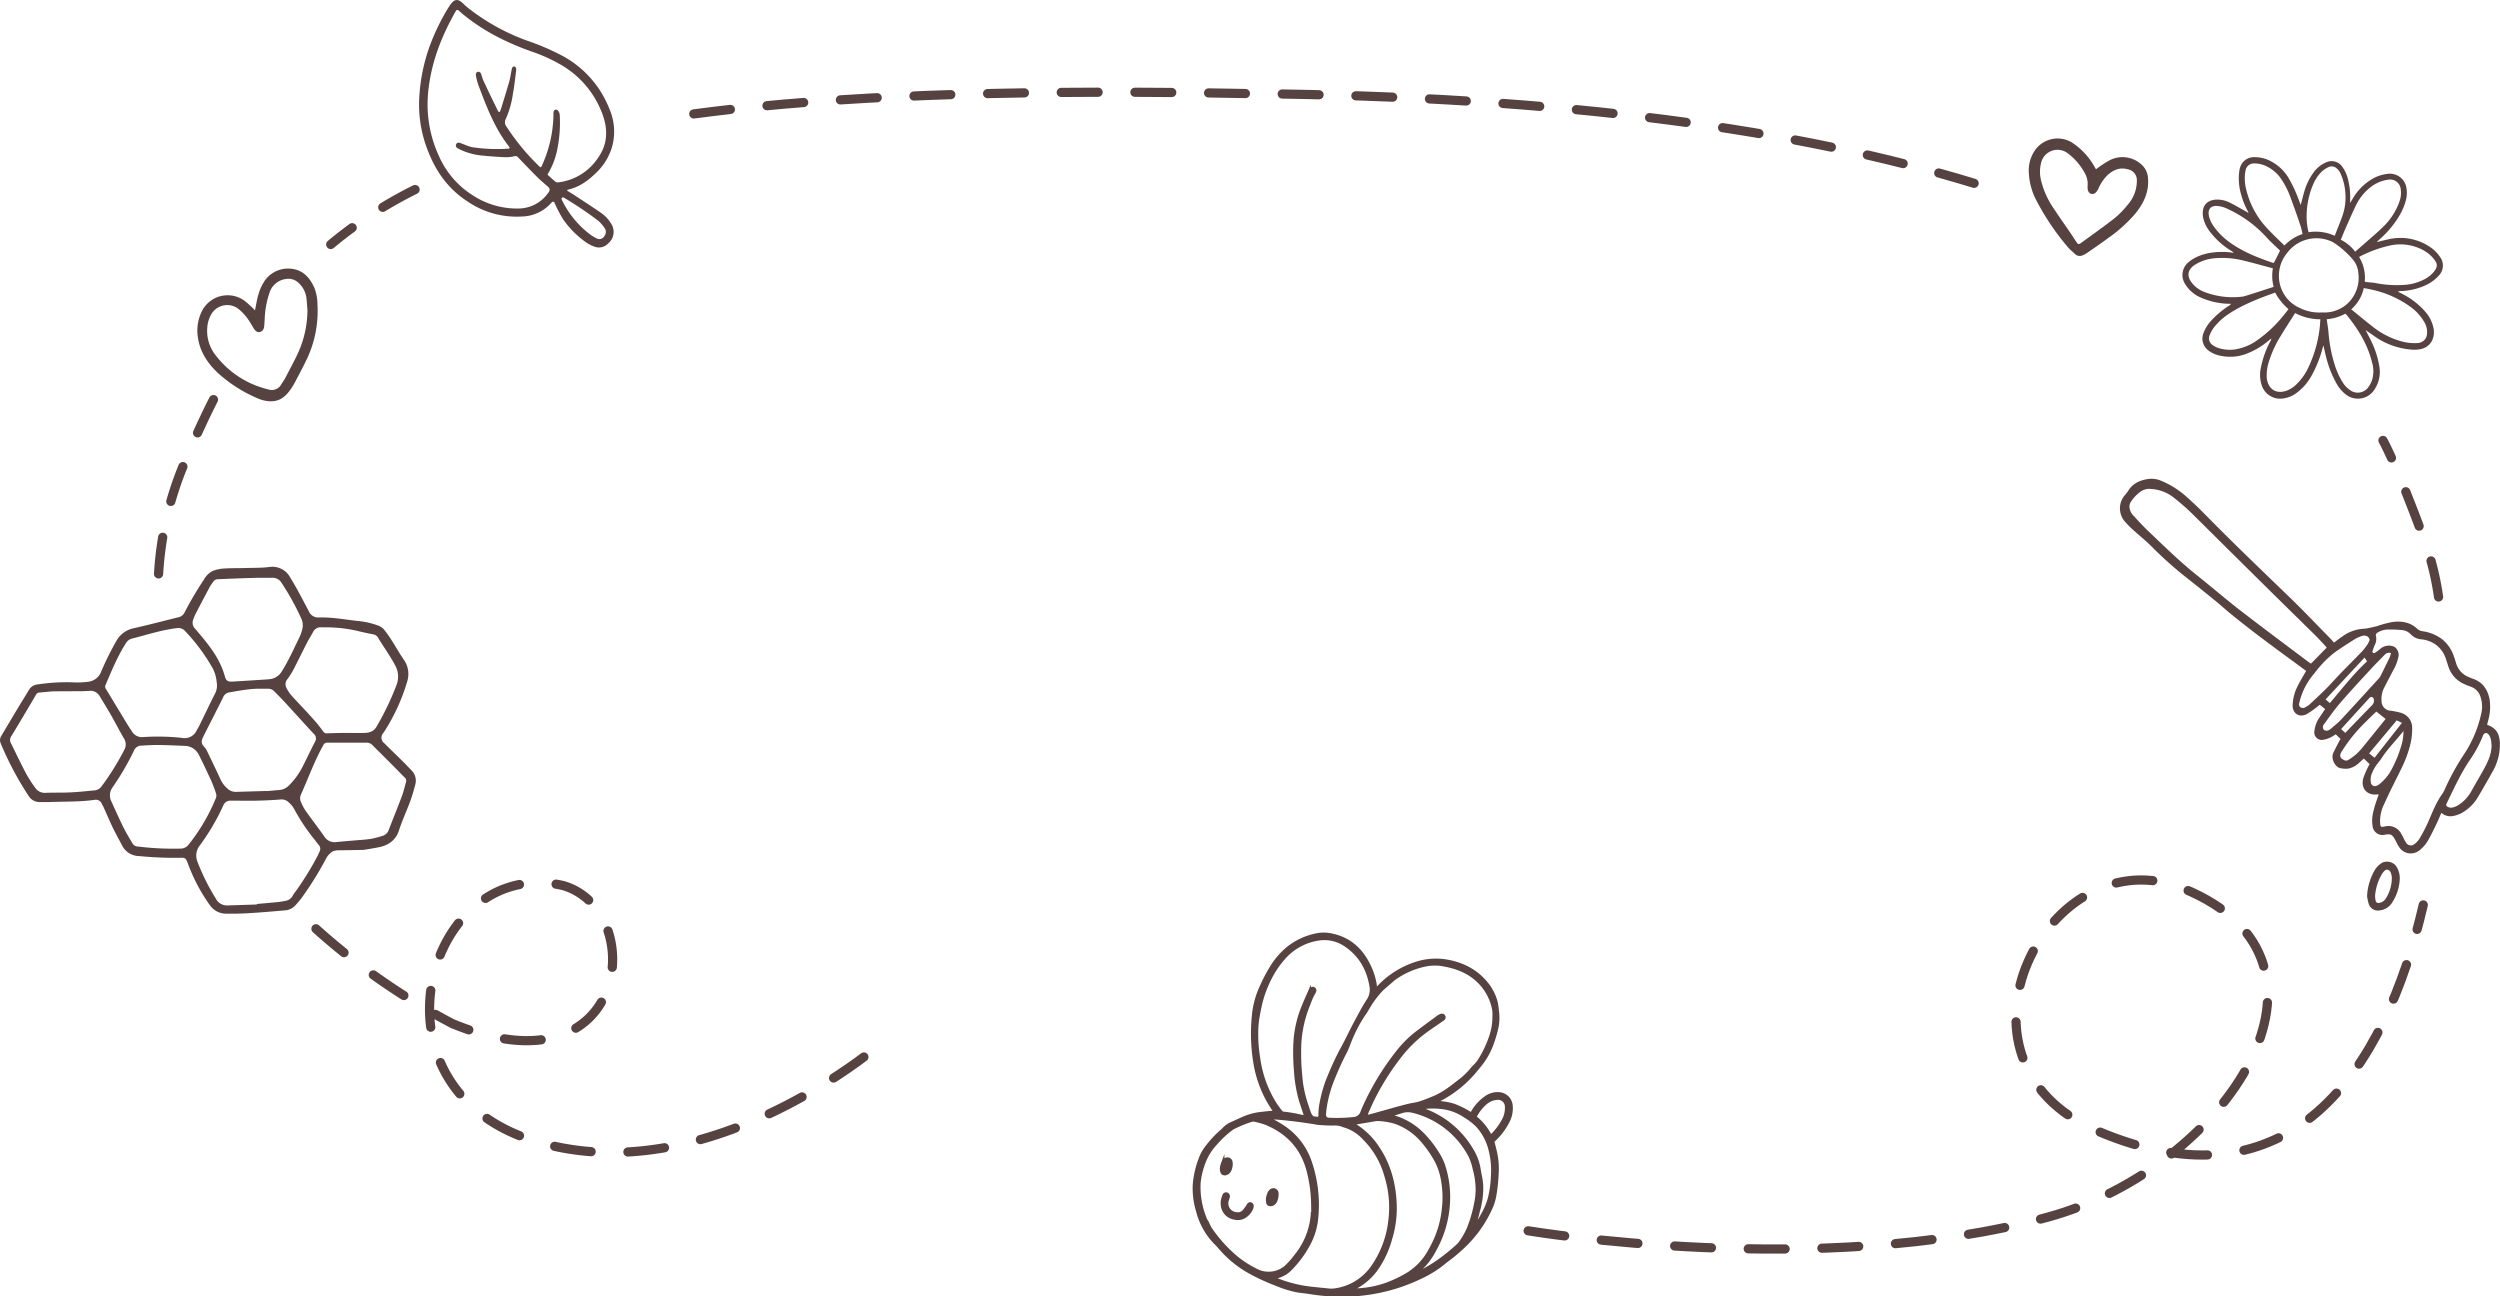 <?xml version="1.0" encoding="UTF-8"?> <svg xmlns="http://www.w3.org/2000/svg" viewBox="0 0 814.52 422.38"> <defs> <style>.cls-1,.cls-2{fill:#574242;}.cls-2,.cls-3{stroke:#574242;stroke-miterlimit:10;}.cls-3{fill:none;stroke-linecap:round;stroke-width:3px;stroke-dasharray:12;}</style> </defs> <title>круг</title> <g id="Слой_2" data-name="Слой 2"> <g id="Слой_1-2" data-name="Слой 1"> <path class="cls-1" d="M732.57,69.21a25.58,25.58,0,0,1-2.39-5.81,18.55,18.55,0,0,1-.59-7.77,5.75,5.75,0,0,1,.18-.8,4.7,4.7,0,0,1,4.58-3.63,11.52,11.52,0,0,1,6.43,1.86,14.48,14.48,0,0,1,4.9,5A45.49,45.49,0,0,1,749,65.22c.18.47.37,1,.61,1.54.38-1.48.71-2.81,1.09-4.13A19.59,19.59,0,0,1,754,55.9,9.74,9.74,0,0,1,757.65,53a4.26,4.26,0,0,1,5.53,1.38,12.33,12.33,0,0,1,2,4.87,22.1,22.1,0,0,1,.51,5.85c0,.29,0,.58,0,1.06.33-.56.56-1,.8-1.34A17.49,17.49,0,0,1,773.45,58a12.42,12.42,0,0,1,4.19-1.32,5.47,5.47,0,0,1,6.44,4.91,9.14,9.14,0,0,1-.24,3.72,19,19,0,0,1-2.07,4.89,31.5,31.5,0,0,1-6.34,7.65c-.31.27-.6.56-.9.84,0,0,0,.09,0,.16,1.19-.29,2.37-.62,3.56-.87a17.23,17.23,0,0,1,13.82,2.62A11.51,11.51,0,0,1,795,83.74a4.67,4.67,0,0,1-.37,6A13.06,13.06,0,0,1,790.14,93a21.25,21.25,0,0,1-8,1.84,2.11,2.11,0,0,0-.88.2c.36.18.72.35,1.07.54a24.77,24.77,0,0,1,8,6.16,11.56,11.56,0,0,1,2.53,5.17c.61,3.29-1,6.12-4.09,6.82a10.52,10.52,0,0,1-3.17.17,24.18,24.18,0,0,1-11.73-4.17c-1-.7-2.06-1.43-3.14-2.18.67,1.31,1.34,2.54,1.94,3.81a29.55,29.55,0,0,1,2.49,7.76,10.32,10.32,0,0,1-1.56,7.82,6.36,6.36,0,0,1-9.39,1.52,11.45,11.45,0,0,1-2.9-3.41,35,35,0,0,1-3.51-9c-.28-1.1-.51-2.22-.81-3.5-.11.34-.19.52-.23.71a38.73,38.73,0,0,1-3.34,8.6,17.72,17.72,0,0,1-5.36,6.3,9.14,9.14,0,0,1-4.06,1.64,6.3,6.3,0,0,1-7.15-4.39,10.76,10.76,0,0,1-.26-5.49,31.15,31.15,0,0,1,3.15-8.83,2,2,0,0,0,.26-.79l-.55.41a25.08,25.08,0,0,1-8,4.72,15,15,0,0,1-9,.23,8.4,8.4,0,0,1-2.84-1.41,4.83,4.83,0,0,1-1.69-5.76,12.75,12.75,0,0,1,2.61-4.13,28.67,28.67,0,0,1,5.71-4.76,1.91,1.91,0,0,0,.65-.63c-.31,0-.61,0-.92,0a24.07,24.07,0,0,1-9.18-2.13,11,11,0,0,1-4.93-4.42,5.37,5.37,0,0,1,1.19-7,10.7,10.7,0,0,1,1.45-1.05,15.63,15.63,0,0,1,4.8-1.83,23.55,23.55,0,0,1,7.9-.24.9.9,0,0,0,.54-.07l-.72-.46a25.22,25.22,0,0,1-6.92-6.18,11.1,11.1,0,0,1-2.32-4.91,7.08,7.08,0,0,1,0-2.43c.41-2,2.11-3.17,4.38-3.22A9.22,9.22,0,0,1,726.47,66c1.77.9,3.49,1.9,5.23,2.87.26.14.5.29.75.44Zm23.62,32.6c.55,0,1.09,0,1.64,0a11.25,11.25,0,0,0,6.79-2.71A11.45,11.45,0,0,0,768.37,89a7.52,7.52,0,0,0-1.57-4.17,29.07,29.07,0,0,0-6.3-5.67,8.21,8.21,0,0,0-1.77-.84,11.93,11.93,0,0,0-13.59,4.13,11.71,11.71,0,0,0-2.42,9.76,11.41,11.41,0,0,0,6.51,8.11A14.34,14.34,0,0,0,756.19,101.81Zm-6-25.57c-.22-.9-.35-1.74-.62-2.53-1-3-2.05-6-3.14-8.94a27.53,27.53,0,0,0-3.37-6.7,11.89,11.89,0,0,0-4.36-3.76,8.9,8.9,0,0,0-4.16-1.06,2.77,2.77,0,0,0-2.94,2.41,5.72,5.72,0,0,0-.14.81,14,14,0,0,0,.28,4.87A28,28,0,0,0,739,74.75c1.55,1.65,3.21,3.2,4.82,4.79.14.15.3.28.48.44A14.77,14.77,0,0,1,750.2,76.24ZM747.76,102c-1.61,2.55-3.2,5-4.7,7.48a35.89,35.89,0,0,0-3.75,8.07,14.59,14.59,0,0,0-.78,5.56c.26,2.92,2.35,5.47,6.26,4.25a8.75,8.75,0,0,0,3.37-2.11,18.14,18.14,0,0,0,3.91-5.5,41,41,0,0,0,3.7-12.91c.11-.91.15-1.83.22-2.81A17.76,17.76,0,0,1,747.76,102Zm-7.25-14.58c-3.12-.83-6.1-1.69-9.12-2.41a28.38,28.38,0,0,0-10-.85,14.08,14.08,0,0,0-6.49,2.26c-2.13,1.48-2.45,3.49-.9,5.56a9.31,9.31,0,0,0,4,3.06,25.66,25.66,0,0,0,12.77,1.58c.69-.07,9.15-2.92,10-3.14A14.34,14.34,0,0,1,740.51,87.45Zm.76,7.9c-1.57.65-14.08,4.59-18.86,10.13a10.46,10.46,0,0,0-2.44,3.65,2.62,2.62,0,0,0,1,3.37,6.22,6.22,0,0,0,1.43.78,11.89,11.89,0,0,0,5.88.57,16.71,16.71,0,0,0,7.18-3,41.85,41.85,0,0,0,8-7.39c.74-.87,1.42-1.78,2.15-2.71A19.31,19.31,0,0,1,741.27,95.35Zm29.18-3.55c.29.06.47.12.66.14,1,.11,2,.16,2.92.32a35.09,35.09,0,0,0,10,.53,16,16,0,0,0,5.62-1.64,9.68,9.68,0,0,0,3.49-2.78c1.18-1.63.91-2.48.05-3.65a10.77,10.77,0,0,0-3.35-3A15.64,15.64,0,0,0,778.64,80a40.5,40.5,0,0,0-9.73,3.54c-.09,0-.15.13-.27.24A12.87,12.87,0,0,1,770.45,91.8Zm-4.45,9,.43.31c2.16,1.76,4.29,3.55,6.49,5.25a25.92,25.92,0,0,0,9.3,4.83,15.71,15.71,0,0,0,5.58.6,3.18,3.18,0,0,0,2.92-2.75,6.28,6.28,0,0,0-1-4.29,15.44,15.44,0,0,0-4.28-4.68,33.29,33.29,0,0,0-13.07-5.74c-.71-.17-1.43-.29-2.23-.44A12.87,12.87,0,0,1,766,100.83ZM758.07,104c.21,1.57.46,3,.58,4.37a46.72,46.72,0,0,0,1.87,10,24.5,24.5,0,0,0,2.87,6.39,8.13,8.13,0,0,0,2.27,2.33,4.21,4.21,0,0,0,6-1,8.85,8.85,0,0,0,1.22-2.39,10,10,0,0,0-.08-5.72c-1.44-5.89-4.57-10.87-8.35-15.5a2.12,2.12,0,0,0-.34-.27A15,15,0,0,1,758.07,104Zm9.26-22,2.31-2c2.36-2.1,4.82-4.11,7.05-6.34a21,21,0,0,0,5.1-8.1,8.13,8.13,0,0,0,.4-3.79A3.48,3.48,0,0,0,778,58.56a11.87,11.87,0,0,0-5.77,2.52,16.7,16.7,0,0,0-4.72,6c-1.15,2.37-2.2,4.8-3.27,7.22-.55,1.24-1.05,2.5-1.59,3.81A13,13,0,0,1,767.33,82Zm-6.66-5.18c.87-2.22,1.73-4.3,2.49-6.43a17.9,17.9,0,0,0,1-7.08,18.22,18.22,0,0,0-1.48-6.5,4.86,4.86,0,0,0-1.42-2,2.38,2.38,0,0,0-2.6-.37,8.19,8.19,0,0,0-3,2.32,13.17,13.17,0,0,0-2.12,3.57,26.52,26.52,0,0,0-2,11.26,18.67,18.67,0,0,0,.62,4.07A14.82,14.82,0,0,1,760.67,76.83Zm-17.82,4.85c-.05-.05-.11-.13-.19-.2-1.38-1.36-2.85-2.63-4.13-4.07a39.54,39.54,0,0,0-13-9.45,9.24,9.24,0,0,0-2.81-.81c-2.43-.31-3.53,1-3,3.4a10.19,10.19,0,0,0,1.78,3.56,22.14,22.14,0,0,0,5.16,5c4.22,3,9,4.88,13.85,6.53a1,1,0,0,0,.35,0C741.56,84.29,742.2,83,742.85,81.68Z"></path> <path class="cls-1" d="M118.47,276.9c-2.56.05-5,.1-7.52.13-1.17,0-2.36,0-3.27.89a6.38,6.38,0,0,0-1.32,1.58,105.81,105.81,0,0,1-8.16,13.14,29.1,29.1,0,0,1-2.11,2.48,5.05,5.05,0,0,1-3.44,1.5c-4,.35-8,.69-12,.93-2.32.14-4.65.14-7,.13a6.39,6.39,0,0,1-5.25-2.74,56.16,56.16,0,0,1-7.19-13.64c-.69-1.74-.8-1.9-2.71-1.82a121.65,121.65,0,0,1-13.23-.57,6.22,6.22,0,0,1-5.35-3.2c-1-1.86-2-3.75-3-5.67-1.13-2.38-2.16-4.8-3.25-7.21-.14-.31-.33-.61-.49-.92a2.1,2.1,0,0,0-2.42-1.3c-5,.69-10.07.51-15.1.72-.89,0-1.78,0-2.67,0a4.23,4.23,0,0,1-3.69-2.05A103,103,0,0,1,.19,242.09a2.57,2.57,0,0,1,.29-2.43c1.91-3.19,3.8-6.4,5.72-9.59,1.08-1.79,2.21-3.56,3.27-5.36A3.63,3.63,0,0,1,12.19,223a63.52,63.52,0,0,1,11.36-.7,27.36,27.36,0,0,0,5.21-.18,5.14,5.14,0,0,0,4-2.83,94.27,94.27,0,0,1,5.14-10.43,8.31,8.31,0,0,1,5.79-4.2c4.84-1.09,9.63-2.37,14.45-3.55a2.84,2.84,0,0,0,2-1.58,109.56,109.56,0,0,1,6.32-10.72A6.52,6.52,0,0,1,69.37,186a12.11,12.11,0,0,1,3.73-.78c2.32-.15,4.65-.09,7-.16,2.55-.08,5.13,0,7.66-.33a6.58,6.58,0,0,1,6.81,3.45c.82,1.32,1.59,2.67,2.34,4,1.26,2.31,2.48,4.65,3.72,7a3.28,3.28,0,0,0,3.21,2c4.28-.14,8.49.67,12.73,1.14a25.33,25.33,0,0,1,6.77,1.55,4.49,4.49,0,0,1,1.77,1.23,43.75,43.75,0,0,1,2.67,3.79c1.26,2,2.38,4,3.7,5.92a8.07,8.07,0,0,1,1.2,7.19,62.83,62.83,0,0,1-7.47,16.35c-.1.16-.22.31-.33.47a2.24,2.24,0,0,0,.3,3.31c2.08,2.08,4.21,4.12,6.31,6.19.85.85,1.67,1.73,2.51,2.59a4.75,4.75,0,0,1,1.31,4.71c-.51,1.94-1.08,3.88-1.78,5.77-1.12,3-2.52,6-3.52,9.11s-3.29,4.85-6.43,5.5C121.85,276.37,120.12,276.62,118.47,276.9ZM83.68,294.69v-.16c2.36-.21,4.72-.42,7.07-.65.65-.07,1.3-.21,2-.33a3.39,3.39,0,0,0,2.73-1.91,6.6,6.6,0,0,1,.73-1.05,99.58,99.58,0,0,0,7-11.25c.35-.65.65-1.32.95-2a1.79,1.79,0,0,0-.27-2q-.73-.9-1.44-1.83A64.42,64.42,0,0,1,96,263.87a8.34,8.34,0,0,0-2.18-2.67,3.15,3.15,0,0,0-2.37-.72c-2.47.19-5,.33-7.43.38-2.94.07-5.89,0-8.83,0a2.49,2.49,0,0,0-2.46,1.61,72.68,72.68,0,0,1-7.79,13.2,5.26,5.26,0,0,0-.64,5,70.14,70.14,0,0,0,6,12.07A4.08,4.08,0,0,0,74.15,295ZM70.59,222.24a11.48,11.48,0,0,0-1.35-4.59,60.17,60.17,0,0,0-8.9-12,2.89,2.89,0,0,0-2.7-1c-5,.58-9.74,2.18-14.59,3.39a3.19,3.19,0,0,0-2,1.49c-2.78,4.29-4.67,9-6.68,13.68a1.27,1.27,0,0,0,.16,1.29c1.55,2.51,3,5,4.58,7.55,1.29,2.12,2.52,4.27,3.92,6.31a3.73,3.73,0,0,0,3.31,1.8,74,74,0,0,1,12.89.24A4.33,4.33,0,0,0,64.07,238c.28-.55.63-1.07.9-1.62,1.67-3.41,3.29-6.85,5-10.24A5.74,5.74,0,0,0,70.59,222.24Zm-53.35,3-4.33.39a1.28,1.28,0,0,0-1.13.65c-2.68,4.54-5.36,9.08-8.1,13.59a2.11,2.11,0,0,0-.12,2.26c1.64,3.29,3.21,6.62,4.92,9.87a43.08,43.08,0,0,0,2.94,4.59,3.76,3.76,0,0,0,3.46,1.72c2.79-.12,5.59,0,8.37-.16,2.48-.12,4.95-.4,7.42-.63A3.15,3.15,0,0,0,33,256.32a85.37,85.37,0,0,0,7.49-12,3.57,3.57,0,0,0-.12-3.75c-1.56-2.72-3-5.5-4.57-8.23-1.08-1.88-2.24-3.71-3.36-5.58a3.45,3.45,0,0,0-3.46-1.66c-.89.05-1.78.09-2.67.1C23.09,225.21,19.91,225.22,17.24,225.25Zm88.25-20.85h-.78a2.68,2.68,0,0,0-2.68,1.46c-.61,1.17-1.34,2.27-1.94,3.44-1.51,2.93-2.94,5.9-4.45,8.82a23.8,23.8,0,0,1-2,3.16,2.55,2.55,0,0,0-.28,2.93,11.64,11.64,0,0,0,1.68,2.48c2.32,2.56,4.72,5,7,7.59,1.15,1.25,2.2,2.59,3.23,4a1.39,1.39,0,0,0,1.33.66c2.13-.09,4.26-.13,6.39-.14,1.86,0,3.72.08,5.58,0,1.66,0,3.17-.4,4.13-2.07a90.62,90.62,0,0,0,6.48-13.51,7.58,7.58,0,0,0-.52-6.59c-.76-1.44-1.64-2.81-2.51-4.19s-2-3-2.87-4.5a2.24,2.24,0,0,0-1.67-1.25c-1.36-.26-2.73-.56-4.08-.86A45.11,45.11,0,0,0,105.49,204.4ZM86.94,257.7v.06c1.32-.12,2.62-.27,3.94-.35a5,5,0,0,0,3.29-1.53,24.05,24.05,0,0,0,4.48-6.2c1.32-2.63,2.58-5.29,3.93-7.91a2,2,0,0,0-.35-2.68c-3.12-3.34-6.17-6.76-9.26-10.12-1.18-1.28-2.42-2.52-3.64-3.76a2.69,2.69,0,0,0-2.1-.81c-1.82,0-3.66-.06-5.46.12-2.39.24-4.75.67-7.12,1.07a2.68,2.68,0,0,0-2,1.69c-2.1,4.28-4.31,8.5-6.44,12.76-.54,1.06-.82,2.14.24,3.17a6.56,6.56,0,0,1,1.18,1.85c1.44,3,2.87,5.93,4.24,8.92a8.75,8.75,0,0,0,2.23,2.93A3.88,3.88,0,0,0,76.83,258ZM71,188.71a1.84,1.84,0,0,0-1.55.86,18,18,0,0,0-1.1,1.64q-2.41,4.51-4.76,9.06a12.69,12.69,0,0,0-.64,1.62,2.73,2.73,0,0,0,.66,3c4,4.67,8,9.38,9.67,15.54.36,1.36,1,1.72,2.4,1.64,3.91-.22,7.82-.49,11.73-.74l.46-.06a5.11,5.11,0,0,0,3.94-2.53c2.29-3.62,4-7.56,5.87-11.36a12.12,12.12,0,0,0,.7-2,5.26,5.26,0,0,0-.22-3.86,84.61,84.61,0,0,0-6.53-11.78,3.39,3.39,0,0,0-3.08-1.49c-1.36,0-2.72,0-4.07,0C81,188.29,72,188.67,71,188.71ZM36.66,256.55a4.39,4.39,0,0,0-.44,4.42c1.3,2.85,2.55,5.63,3.88,8.37.91,1.87,2,3.65,3.08,5.45a2,2,0,0,0,1.62,1,94.08,94.08,0,0,0,14,.69,3.28,3.28,0,0,0,2.69-1.34,61.74,61.74,0,0,0,8.89-15.21,2.26,2.26,0,0,0,0-1.43,41.57,41.57,0,0,0-1.61-4.24c-1.3-2.81-2.61-5.62-4-8.37A5.27,5.27,0,0,0,60,243c-2.87-.1-5.73-.25-8.6-.28-1.81,0-3.64.11-5.45.22a2.56,2.56,0,0,0-2.26,1.54A88.15,88.15,0,0,1,36.66,256.55Zm78.54,17.3v0c1.89-.17,3.8-.26,5.67-.54a30.14,30.14,0,0,0,3.81-1,3,3,0,0,0,2-2c1.41-3.65,2.9-7.28,4.27-10.94.56-1.48.89-3,1.34-4.56a1.44,1.44,0,0,0-.5-1.55c-1.54-1.52-3-3.09-4.57-4.63-1.94-1.95-3.9-3.89-5.85-5.83a2.5,2.5,0,0,0-1.84-.83q-6.45,0-12.9,0a1.35,1.35,0,0,0-1.32.87c-2.78,4.95-4.71,10.28-7,15.44A5.84,5.84,0,0,0,98,259a2.77,2.77,0,0,0,0,2.15A17.09,17.09,0,0,0,99.46,264c2.05,2.91,4.24,5.72,6.28,8.64a3.91,3.91,0,0,0,4,1.69C111.57,274.16,113.38,274,115.2,273.85Z"></path> <path class="cls-1" d="M179.94,65.71h0a13.15,13.15,0,0,1-9.86,4.83,28.41,28.41,0,0,1-17.71-4.87c-6.21-4-10.24-9.6-12.87-16.36a40.56,40.56,0,0,1-2.94-16.65,58.34,58.34,0,0,1,4.78-21,70.07,70.07,0,0,1,4.73-9.15A15.53,15.53,0,0,1,147.15,1c1-1.23,2.06-1.31,3.29-.25.62.53,1.19,1.13,1.83,1.65a69.06,69.06,0,0,0,19.39,10.82,79,79,0,0,1,11.64,5,33.43,33.43,0,0,1,15.38,17.61,18.36,18.36,0,0,1,.55,12.63,19.22,19.22,0,0,1-4.7,7.55c-2.69,2.66-5.63,4.92-9.43,5.77l-.18.06a.21.21,0,0,0,0,.37c.75.46,1.41.85,2.05,1.26,2.87,1.89,5.76,3.76,8.59,5.7a11.53,11.53,0,0,1,3.49,3.6,4.85,4.85,0,0,1-.78,6.43,4.17,4.17,0,0,1-4.72,1.12,11.62,11.62,0,0,1-2.84-1.53,30.2,30.2,0,0,1-7.22-7.31A43.48,43.48,0,0,1,181,66.82a9.32,9.32,0,0,1-.43-1ZM149.38,3.39a.53.53,0,0,0-.81.11h0c-4.5,7.85-7.81,16.1-8.91,25.18a40.11,40.11,0,0,0,3.28,22A28.86,28.86,0,0,0,153.8,63.49a26.31,26.31,0,0,0,15.36,4.44,11.87,11.87,0,0,0,9.69-5.45,1.14,1.14,0,0,0-.17-1.52h0c-1.23-1.09-2.51-2.13-3.67-3.29-2.1-2.08-4.13-4.22-6.17-6.35a1.15,1.15,0,0,0-1.25-.42,11.29,11.29,0,0,1-2.89.32c-2.49-.11-5-.27-7.48-.53a21.17,21.17,0,0,1-7-1.82,11.21,11.21,0,0,1-1.19-.62.94.94,0,0,1,.75-1.72c.5.17,1,.37,1.47.55a15.25,15.25,0,0,0,2.54.87,54,54,0,0,0,11.85.48l.13,0a.33.33,0,0,0,.2-.5l-.06-.09c-4.73-6-7.37-13-10-20a19.15,19.15,0,0,1-.84-3.14c-.15-.77.17-1.25.72-1.32s.88.44,1.05.94.36,1.31.64,1.91Q159.7,31,162,35.65a5,5,0,0,0,.34.63.32.32,0,0,0,.58,0,6.83,6.83,0,0,0,.27-.68c.92-3,1.86-6,2.72-9,.33-1.17.49-2.4.74-3.6a3.39,3.39,0,0,1,.27-1,.8.8,0,0,1,.61-.37.87.87,0,0,1,.54.46,1.32,1.32,0,0,1,.11.76c-.33,2.55-.58,5.12-1.06,7.65a30.48,30.48,0,0,1-2.29,8.17,2.27,2.27,0,0,0,.15,2.53,73.86,73.86,0,0,0,10.92,13.19h0a.33.33,0,0,0,.5-.09v0a41.32,41.32,0,0,0,3.92-17,3.69,3.69,0,0,1,.06-.88.78.78,0,0,1,1.37-.43,2.38,2.38,0,0,1,.61,1.38,43.47,43.47,0,0,1-1,12.25,24.61,24.61,0,0,1-3,7.27c.89.8,1.73,1.6,2.62,2.33a1.33,1.33,0,0,0,.93.19,18,18,0,0,0,12.94-8c3-4.18,3.28-8.83,1.65-13.6a30.71,30.71,0,0,0-13.64-16.64,52.29,52.29,0,0,0-9.89-4.46C164.34,13.61,156.33,9.53,149.38,3.39Zm34.32,61A.48.48,0,0,0,183,65a30.87,30.87,0,0,0,9,11.18,12.16,12.16,0,0,0,2.27,1.42,1.87,1.87,0,0,0,2.7-.78,2.07,2.07,0,0,0,0-2.52,11.5,11.5,0,0,0-2.12-2.43A117.32,117.32,0,0,0,183.7,64.39Z"></path> <path class="cls-1" d="M83.08,101.11c.35-1.68.6-3.42,1.09-5.08a15.39,15.39,0,0,1,1.72-4,9.22,9.22,0,0,1,8.65-4.5c3.93.25,6.29,2.73,7.83,6.12a14.89,14.89,0,0,1,1.06,5.49,36.71,36.71,0,0,1-3.18,17.26c-1.33,2.87-2.84,5.65-4.31,8.45a19.59,19.59,0,0,1-1.63,2.51c-2.29,3.11-5,4-8.76,3a8.69,8.69,0,0,1-1.3-.45,46.05,46.05,0,0,1-13.14-8.28c-3.33-3.11-5.83-6.75-6.58-11.35a14.35,14.35,0,0,1,1.08-8.54,9.37,9.37,0,0,1,14.22-3.63A39.11,39.11,0,0,1,83.08,101.11Zm17.09,0c-.1-1.25-.16-2.5-.3-3.74a8.06,8.06,0,0,0-2.73-5.32,4.72,4.72,0,0,0-4.06-1.14,6.47,6.47,0,0,0-5.23,4.33,29.47,29.47,0,0,0-1.32,5.43c-.27,1.72-.28,3.48-.41,5.23-.1,1.36-.52,2-1.4,2.25s-1.5-.25-2.17-1.33a33,33,0,0,0-1.92-3.07,17.19,17.19,0,0,0-3-3.15,6,6,0,0,0-8.91,2,10.18,10.18,0,0,0-1.21,4.42,12.78,12.78,0,0,0,2.84,8.85,30.38,30.38,0,0,0,17.07,11,3.47,3.47,0,0,0,4.27-1.75c.38-.6.83-1.16,1.15-1.78,1.41-2.7,2.86-5.37,4.16-8.11A34.22,34.22,0,0,0,100.17,101.11Z"></path> <path class="cls-1" d="M682.89,55.16a35,35,0,0,1,4.46-2.95,9.12,9.12,0,0,1,10.09,1.16,6.44,6.44,0,0,1,2.41,4.77c.34,4.29-1.33,7.88-3.9,11.16a46.79,46.79,0,0,1-9.27,8.39c-2.21,1.64-4.49,3.19-6.76,4.76a6.53,6.53,0,0,1-1.33.71,2.2,2.2,0,0,1-2.55-.41c-.75-.74-1.61-1.38-2.28-2.18a81.6,81.6,0,0,1-10.36-15.4,21.29,21.29,0,0,1-2.38-8.7,11.56,11.56,0,0,1,2.19-7.79,9,9,0,0,1,11.84-2.25,22.37,22.37,0,0,1,7.21,7.65Zm-6.15,24a.69.69,0,0,0,1,.2h0c3.74-2.73,7.54-5.4,11.19-8.25a28.28,28.28,0,0,0,4.22-4.32,11.75,11.75,0,0,0,3.05-7.91,3.55,3.55,0,0,0-2.87-3.7c-2.67-.78-4.86.17-6.8,2a13.89,13.89,0,0,0-2.88,4.33c-.65,1.33-1.39,1.85-2.23,1.67s-1.37-1-1.26-2.57a7.22,7.22,0,0,0-.86-4.11A20.07,20.07,0,0,0,673.77,50a5.48,5.48,0,0,0-8.71,2.88,11.71,11.71,0,0,0-.08,5.85A27.63,27.63,0,0,0,669.17,68c1.79,2.73,3.68,5.38,5.52,8.08C675.37,77.07,676,78.09,676.74,79.18Z"></path> <path class="cls-1" d="M775,258.87a1.37,1.37,0,0,0-.31-.07c-3.41.54-5.65-1.93-4.7-5.29a25.2,25.2,0,0,1,1.38-3.27c.19-.42.41-.81.66-1.3l-1.88-1.79c-.52.46-1,.92-1.5,1.35a6.91,6.91,0,0,1-3.66,1.93,8.31,8.31,0,0,1-2.58-.18c-1.51-.33-3.13-3-2.18-5,.59-1.26,1.25-2.5,1.89-3.74.12-.25.29-.47.46-.75L761,239.24a13.06,13.06,0,0,1-1.66,1,8.57,8.57,0,0,1-2.56.81,2.42,2.42,0,0,1-2.72-2.89,9.45,9.45,0,0,1,1.38-4c.67-1,1.36-2,2.11-3.15l-1.76-1.4c-.45.36-.83.71-1.25,1a27.87,27.87,0,0,1-3,2.06c-2.41,1.23-4.63-.18-4.58-2.88a14.85,14.85,0,0,1,1.73-6.45c.8-1.59,1.74-3.11,2.66-4.74l-.68-.53c-8.16-6-16.44-11.95-24.29-18.41-1.43-1.18-2.8-2.45-4.24-3.62-3.53-2.87-7.07-5.73-10.65-8.54a127,127,0,0,1-10.76-9.72c-1.73-1.72-3.66-3.25-5.47-4.9a30.73,30.73,0,0,1-3-3,6.57,6.57,0,0,1,0-8.51,13.75,13.75,0,0,0,1.15-1.49c1.49-2.42,3.8-3.41,6.47-3.82a7.93,7.93,0,0,1,4.11.52,29.22,29.22,0,0,1,8.8,5.64c1.91,1.7,3.76,3.48,5.55,5.3,9,9.17,18.3,18.06,27.55,27,4.43,4.28,8.68,8.76,13,13.15.51.52,1,1.08,1.53,1.69,1-.7,1.82-1.39,2.74-2a12.89,12.89,0,0,1,7.22-2.52c.52,0,3.61-.7,4.13-.85a31.74,31.74,0,0,1,5.25-1.38c2.88-.3,5.65.15,7.88,2.34a3.41,3.41,0,0,0,1.68.72,13.53,13.53,0,0,1,6.43,2.67,12.15,12.15,0,0,1,3.74,5.48c.26.77.51,1.53.74,2.31a6.8,6.8,0,0,0,3.84,4.34,14.94,14.94,0,0,0,1.55.65c3.24,1.08,4.86,3.49,5.51,6.7a16.56,16.56,0,0,1-.53,7.17c-.08.34-.17.67-.25,1,0,0,0,.07,0,.1s0,.07.06.08c2.72,1,3.87,2.65,4.06,5.68a17.59,17.59,0,0,1-2.48,9.74c-1.52,2.75-3.1,5.48-4.71,8.19a13.86,13.86,0,0,1-5.4,5.18,9.81,9.81,0,0,1-2.86.94,4.41,4.41,0,0,1-3.61-1.09c-.48,1.11-.87,2.15-1.36,3.14-1,2.08-2,4.19-3.15,6.17a10.94,10.94,0,0,1-2.56,2.87,4.48,4.48,0,0,1-6.76-1.14c-.48-.72-.84-1.53-1.26-2.3-.92-1.69-1.4-1.92-3.29-1.6A3.24,3.24,0,0,1,773,269.1a12.06,12.06,0,0,1,.33-5c.21-.88.47-1.75.76-2.62S774.67,259.78,775,258.87ZM773,212.05a.53.53,0,0,0,.78.65h0c.71-.49,1.41-1,2.09-1.58a4.32,4.32,0,0,1,4.26-.38,3.16,3.16,0,0,1,1.26,3.42,14.06,14.06,0,0,1-1.64,4.18c-1,1.93-2,3.84-3,5.79a7.94,7.94,0,0,0-.83,4.18,3.15,3.15,0,0,0,3.05,3.26,22.92,22.92,0,0,1,2.88.57,5.09,5.09,0,0,1,4.06,5.2,21.53,21.53,0,0,1-1,6.62c-1.07,3.87-3,7.38-4.78,11-1.25,2.46-2.43,5-3.57,7.48a12,12,0,0,0-1.09,5.73c.08,1.26.22,1.35,1.47,1.11a4.72,4.72,0,0,1,5.43,2.41c.35.56.62,1.18.93,1.76a10.73,10.73,0,0,0,.62,1.1,1.8,1.8,0,0,0,2.74.45,6.34,6.34,0,0,0,1.57-1.66,54.36,54.36,0,0,0,2.65-5c1.48-3.27,2.67-6.67,4.79-9.62a8.17,8.17,0,0,0,.81-1.44,78.12,78.12,0,0,1,6.34-11.56,38.8,38.8,0,0,0,5.51-12.87,10.13,10.13,0,0,0-.26-6.09,5,5,0,0,0-3-3c-.72-.26-1.45-.53-2.14-.86a9.28,9.28,0,0,1-5.19-5.62c-.29-.9-.58-1.8-.88-2.7a9.28,9.28,0,0,0-3.08-4.41,9.83,9.83,0,0,0-5.06-1.89,5.17,5.17,0,0,1-3.23-1.57,4.43,4.43,0,0,0-2.75-1.41,44.31,44.31,0,0,0-4.61-.2,6.58,6.58,0,0,0-3.4.94c-.41.26-.8.57-.63,1.08a4.51,4.51,0,0,1-.47,3.22C773.42,210.85,773.18,211.45,773,212.05ZM758.05,211c-.15-.18-.33-.44-.54-.66-1.13-1.2-2.23-2.42-3.4-3.57-6.34-6.25-12.71-12.46-19-18.71q-10.11-10-20.18-20a73.65,73.65,0,0,0-7.09-6.23,13,13,0,0,0-6.7-2.49,5.08,5.08,0,0,0-3.79.88,12.67,12.67,0,0,0-3.2,3.45,2.85,2.85,0,0,0-.35,1.47,4.33,4.33,0,0,0,1.34,2.9c1.55,1.7,3.11,3.41,4.79,5,5.2,4.94,10.32,10,15.94,14.46,4.74,3.78,9.33,7.74,14.12,11.45,7.4,5.71,14.91,11.28,22.38,16.91.19.14.41.25.57.35Zm14-2.6c-.19-.34-.29-.78-.56-.93a2.09,2.09,0,0,0-1.9-.28,12.49,12.49,0,0,0-2,.82c-2.42,1.53-4.85,3.05-7.17,4.73a35.59,35.59,0,0,0-6.38,6.65,22.11,22.11,0,0,0-4.91,9.6c-.11.51-.17,1,.28,1.35a1.34,1.34,0,0,0,1.47.19,7,7,0,0,0,1.5-.94c1.86-1.71,3.71-3.42,5.49-5.2,1.51-1.51,2.9-3.13,4.38-4.67,2.39-2.47,4.83-4.88,7.2-7.36a20.36,20.36,0,0,0,1.95-2.47A9.05,9.05,0,0,0,772.09,208.39Zm39.7,34.54a13,13,0,0,0-.17-1.88,4.43,4.43,0,0,0-.67-1.63c-.66-.9-1.53-.75-1.94.25a40.1,40.1,0,0,1-4.09,7.68c-3.12,4.53-5.36,9.51-7.74,14.42a.71.71,0,0,0,.3,1.07,2.46,2.46,0,0,0,1.38.3,6.46,6.46,0,0,0,2-.77,12.27,12.27,0,0,0,4.36-4.6c1.19-2.14,2.44-4.25,3.64-6.38.56-1,1.11-2,1.59-3.08A13.47,13.47,0,0,0,811.79,242.93ZM779,212.77a1.91,1.91,0,0,0-2,.51c-1.56,1.61-3.15,3.18-4.67,4.83-3.34,3.63-6.72,7.24-9.94,11-1.89,2.19-3.55,4.58-5.26,6.92a1.39,1.39,0,0,0,0,1.75,1.5,1.5,0,0,0,1.77,0,1.72,1.72,0,0,0,.44-.28c1.13-1,2.34-1.91,3.36-3,4.1-4.41,8.15-8.87,12.21-13.32a4.28,4.28,0,0,0,.64-.83c1-2,2-4.06,3-6.1A9.17,9.17,0,0,0,779,212.77Zm-4.77,19.07c-1.07,1-2.25,2.12-3.36,3.27a51.31,51.31,0,0,0-8,9.85c-.71,1.26-.52,2,.76,2.63a1.44,1.44,0,0,0,1.5,0,21.88,21.88,0,0,0,2.7-2,23.5,23.5,0,0,0,2.32-2.56c2.34-2.87,4.66-5.77,7-8.66.07-.09.09-.22.07-.16Zm8.88,6.3c-2.53,3.19-5.26,5.87-7.3,9.1a11,11,0,0,1-.77,1,14.23,14.23,0,0,0-2.27,3.75,5.16,5.16,0,0,0-.32,2.88,1.31,1.31,0,0,0,2,1.07,2.82,2.82,0,0,0,.64-.35,15.79,15.79,0,0,0,3.58-3.94,40.56,40.56,0,0,0,3.68-8.66A16.06,16.06,0,0,0,783.08,238.14Zm-19,.63,6.95-7.2c.61-.62,1.23-1.24,1.83-1.87a2.05,2.05,0,0,0,.49-2,1,1,0,0,0-.5-.56c-.48-.22-.78.12-1.07.44l-7.62,8.37c-.47.52-.92,1-1.42,1.61C763.24,238,763.66,238.37,764.1,238.77Zm9.54,8.11,8.92-11.36-1.69-.83-9,10.77Zm-14.57-17.81c4-4.65,7.66-9.5,12.13-13.6l-.83-1.23L757.7,227.87Z"></path> <path class="cls-1" d="M771.21,292a18.66,18.66,0,0,1,2.54-8.57,7.34,7.34,0,0,1,2.46-2.4,3.87,3.87,0,0,1,4.29.91,6.92,6.92,0,0,1,1.35,4.63,15.11,15.11,0,0,1-2.35,7.31,5.53,5.53,0,0,1-4.24,2.74,3.13,3.13,0,0,1-3.53-2.18A18.07,18.07,0,0,1,771.21,292Zm2.61-.2a11.61,11.61,0,0,0,.14,1.48c.17.8.59,1.05,1.38.87a3.09,3.09,0,0,0,2-1.46,12.49,12.49,0,0,0,1.94-6.67,3.64,3.64,0,0,0-.11-.93c-.21-.7-.39-1.51-1.21-1.71s-1.26.57-1.73,1.12l-.12.18A16.52,16.52,0,0,0,773.82,291.84Z"></path> <path class="cls-2" d="M415.13,362.35a.2.2,0,0,0,.16-.31h0a38,38,0,0,1-6.53-16.34,58.39,58.39,0,0,1-.38-14.88,28.48,28.48,0,0,1,2.63-9.56,51.75,51.75,0,0,1,3.27-6.21,25.06,25.06,0,0,1,5.4-6.21,22,22,0,0,1,10-4.4,12.07,12.07,0,0,1,4.4.24c5.71,1.24,9.52,4.78,12,9.94a21.91,21.91,0,0,1,2,6.32c0,.3.07.6.1.93a.3.3,0,0,0,.52.18h0A28.9,28.9,0,0,1,460.93,314a20.89,20.89,0,0,1,9.66-1c5.68.83,10.53,3.21,14.11,7.86a16.91,16.91,0,0,1,2.67,5.29,19.57,19.57,0,0,1,.48,3.08,16,16,0,0,1-.1,5.34,39.1,39.1,0,0,1-1.32,4.7,23.75,23.75,0,0,1-3.15,6.36c-.9,1.29-1.93,2.49-2.93,3.7a37.86,37.86,0,0,1-12.3,9.48h0a.19.19,0,0,0,.07.35,22.1,22.1,0,0,1,5.59.94,29.3,29.3,0,0,1,5.66,2.88l.4-.66a14.55,14.55,0,0,1,4.34-4.76,6.5,6.5,0,0,1,4.51-1.21,4.23,4.23,0,0,1,3.72,3.72,9.26,9.26,0,0,1-1,5.32,21.78,21.78,0,0,1-4.61,6.09l-.38.36c.36,1.4.74,2.74,1,4.1a23.64,23.64,0,0,1,.46,5.81,58.4,58.4,0,0,1-.81,7.92,17.5,17.5,0,0,1-1.27,4,39.57,39.57,0,0,1-9,12.58,52.89,52.89,0,0,1-5.21,4.35c-.75.56-1.47,1.18-2.22,1.76a36.73,36.73,0,0,1-6.54,3.86,58.37,58.37,0,0,1-18,5.29,50.92,50.92,0,0,1-7.3.44c-2.08,0-4.17-.08-6.25-.25-1.92-.16-3.82-.5-5.73-.76-1-.13-2-.22-2.92-.39a33.48,33.48,0,0,1-6.49-2,68.08,68.08,0,0,1-8.94-4.1,35.26,35.26,0,0,1-9.66-7.91c-.42-.49-.86-1-1.31-1.41a22.85,22.85,0,0,1-5.94-10.43,25.35,25.35,0,0,1-1.11-8.86,30.53,30.53,0,0,1,2.23-9.07,15.05,15.05,0,0,1,2.31-3.69,33,33,0,0,1,4.35-4.57,8.27,8.27,0,0,0,.74-.71,7.44,7.44,0,0,1,2.58-1.79l3.66-1.66a20.07,20.07,0,0,1,6.37-1.63C412.64,362.55,413.86,362.46,415.13,362.35Zm30.13.33a.68.68,0,0,0,.8.94l1.34-.35,6.35-1.78c1.71-.47,3.41-.94,5.13-1.36,1.22-.3,2.49-.42,3.68-.79,1.54-.48,3-1.09,4.53-1.71a25.54,25.54,0,0,0,4.57-2.55c1.29-.88,2.5-1.86,3.72-2.81a24.18,24.18,0,0,0,3.69-3.39,12.46,12.46,0,0,1,1.1-1.29,10.14,10.14,0,0,0,1.89-2.25,35.61,35.61,0,0,0,3.73-8,19.55,19.55,0,0,0,.95-6.21,10.1,10.1,0,0,0-.07-2.06,17.08,17.08,0,0,0-5.67-10c-3.37-2.94-7.44-4.25-11.77-4.88a15.44,15.44,0,0,0-4.93.24A26.62,26.62,0,0,0,454.07,319a4.12,4.12,0,0,0-.31.28l-2.92,2.52c-.19.16-.37.33-.54.5a30.87,30.87,0,0,0-4.2,5.46c-.54.87-1,1.77-1.62,2.61A45.27,45.27,0,0,0,440,338.8c-.56,1.34-1,2.73-1.68,4-1.46,2.81-2.76,5.7-3.94,8.63a39.67,39.67,0,0,0-2.78,10.64,12.1,12.1,0,0,0-.06,1.21,1.35,1.35,0,0,0,1.28,1.37,50.34,50.34,0,0,0,8.43-.24,3,3,0,0,0,2.47-2v0c.21-.57.44-1.13.69-1.69a85.47,85.47,0,0,1,11.06-18.17,35,35,0,0,1,6.28-6.19c2.22-1.69,4.48-3.33,6.72-5a6.38,6.38,0,0,1,.71-.43,2.28,2.28,0,0,1,.44-.15.67.67,0,0,1,.8.36.66.66,0,0,1-.19.85,1.46,1.46,0,0,1-.28.21c-1.55,1.07-3.12,2.12-4.66,3.22a42.43,42.43,0,0,0-8.49,7.9,81.72,81.72,0,0,0-10,15.91C446.27,360.39,445.76,361.54,445.26,362.68Zm-16.21,1.67a.88.88,0,0,0,1-.91,19.21,19.21,0,0,1,.45-4.38,41.46,41.46,0,0,1,2.69-8.78,92.53,92.53,0,0,1,4.2-8.9c1.44-2.59,2.66-5.31,4.07-7.92s2.79-5.32,4.45-7.82a6.27,6.27,0,0,0,.87-3.51c0-.06,0-.13,0-.2-.85-5.84-3.45-10.67-8.41-14a12.08,12.08,0,0,0-8.62-2A18.55,18.55,0,0,0,418.42,312a31.09,31.09,0,0,0-4.73,7,37.62,37.62,0,0,0-3.42,10.27,42.77,42.77,0,0,0-.74,4.78,47.47,47.47,0,0,0,.54,10.58,37.47,37.47,0,0,0,5,14.38c.66,1.09.7,1.06,1.43,2.12.17.25,1.09,1.49,1.43,1.52a45.52,45.52,0,0,1,5.92,1c.39.08.79.13,1.22.19a.25.25,0,0,0,.27-.32h0c-.51-1.55-1-3.09-1.53-4.65a44.72,44.72,0,0,1-1.71-9.62,75.84,75.84,0,0,1-.24-8.66A35.91,35.91,0,0,1,424,329.4c.76-2.1,1.72-4.14,2.6-6.19a4.11,4.11,0,0,1,.6-.95.63.63,0,0,1,.84-.17.68.68,0,0,1,.3.87.93.93,0,0,1-.12.27,20.26,20.26,0,0,0-1.66,3.64,39.25,39.25,0,0,0-3.09,13.44c-.06,1.89-.06,3.78,0,5.67.1,2.16.28,4.31.51,6.46a39.16,39.16,0,0,0,1.86,7.85c.37,1.13.38,1.12.75,2.24.08.22.66,1.74,1.69,1.72Zm-1.48,31,.15,0c-.05-1.71,0-3.42-.14-5.13a44.07,44.07,0,0,0-1.49-9.18c-2.06-7.42-6.87-12.31-13.9-15.13a34.5,34.5,0,0,0-3.35-.92,1.72,1.72,0,0,0-1,0,39.41,39.41,0,0,0-5.95,2.41,5.47,5.47,0,0,0-.65.41,31.34,31.34,0,0,0-5.09,4.74,18.55,18.55,0,0,0-4,6.52,25.85,25.85,0,0,0-1.47,6.31,27,27,0,0,0,2.14,12c.11.28.34.52.48.8.37.73.66,1.51,1.1,2.2a47,47,0,0,0,8.18,9.11,33.71,33.71,0,0,0,6.62,4.3,8.19,8.19,0,0,0,3.35,1,8.51,8.51,0,0,0,6.49-2.12,27.46,27.46,0,0,0,3.19-3.63A24,24,0,0,0,427.57,395.36Zm-12.76,21,.15.12a43,43,0,0,0,12.51,3.27c1.52.16,3,.32,4.58.46a10.89,10.89,0,0,0,2.41.12,19,19,0,0,0,5.88-1.69A18.31,18.31,0,0,0,447,413a32.68,32.68,0,0,0,5.84-15.45,34.41,34.41,0,0,0-1.28-14.36,27.66,27.66,0,0,0-7.2-12.35,14,14,0,0,0-6.4-4,3.42,3.42,0,0,1-.61-.22,6.73,6.73,0,0,0-2.6-.42,44.49,44.49,0,0,1-5.53-.24c-.35,0-.69-.13-1-.18-1.93-.28-3.85-.59-5.77-.83q-3.14-.39-6.28-.66c-1.1-.09-2.22,0-3.33-.05a36.81,36.81,0,0,1,4.39,2.35A22.25,22.25,0,0,1,427,378.9a43.26,43.26,0,0,1,2,17.93,22.57,22.57,0,0,1-2.06,7.53,34.53,34.53,0,0,1-6.15,8.76,9.46,9.46,0,0,1-4.32,2.77Zm25,4.07c.93-.07,1.75-.11,2.56-.18A32.75,32.75,0,0,0,452.78,418a42.5,42.5,0,0,0,6-3,20.15,20.15,0,0,0,6.51-6.64c.69-1.17,1.33-2.37,1.92-3.59a32.83,32.83,0,0,0,3-10.49,32,32,0,0,0-.36-10.51,20.45,20.45,0,0,0-2.4-6.36,37.18,37.18,0,0,0-4.65-6.36,20.52,20.52,0,0,0-8-5.3,21.21,21.21,0,0,0-5.85-1,4.67,4.67,0,0,0-1,.08l-5.92,1c-.49.09-1,.14-1.56.23.55.32,1,.57,1.43.84a24.32,24.32,0,0,1,7.27,7.4c3.91,6,5.43,12.74,5.42,19.86a34.2,34.2,0,0,1-1.53,9.52,31.79,31.79,0,0,1-4,8.95,20,20,0,0,1-9,7.6A2,2,0,0,0,439.84,420.4Zm20.54-4.87.05.08c.26-.12.53-.22.79-.35,1-.52,1.94-1,2.9-1.57,1.13-.64,2.25-1.29,3.35-2a63.41,63.41,0,0,0,7.58-6,4.05,4.05,0,0,0,.56-.61,24,24,0,0,0,2.95-5.16,44.76,44.76,0,0,0,2.25-7.87,22.27,22.27,0,0,0,.49-4.75,26.49,26.49,0,0,0-1-6.68,19.39,19.39,0,0,0-1.27-3.86,28.72,28.72,0,0,0-18.48-14.65,6.6,6.6,0,0,0-3.66,0c-1.25.42-2.52.77-3.78,1.15-.16.05-.32.12-.55.21.47.11.86.19,1.24.29a21.79,21.79,0,0,1,9.72,5.68,35.33,35.33,0,0,1,4.9,6.26,18.16,18.16,0,0,1,2.24,4.93,32.39,32.39,0,0,1,1.28,7.18,35.23,35.23,0,0,1-4.55,19.61,22.27,22.27,0,0,1-6.8,7.88A1.62,1.62,0,0,0,460.38,415.53Zm19.7-15.26.22-.27a35.72,35.72,0,0,0,3.13-5,22.73,22.73,0,0,0,1.88-4.7,37.74,37.74,0,0,0,1-7.7,26.41,26.41,0,0,0-.74-7.72,17.9,17.9,0,0,0-4.31-8.22,20.88,20.88,0,0,0-3.81-2.95,17.13,17.13,0,0,0-6.67-2.74,24.1,24.1,0,0,0-5.88-.25c-.79.07-1.58.17-2.39.26,0,.08,0,.11.06.12l.6.22a30,30,0,0,1,16.58,13.56,16.86,16.86,0,0,1,2.15,5.77c.13.78.24,1.56.42,2.32a19.72,19.72,0,0,1,.4,5.93,28.5,28.5,0,0,1-1.05,5.79C481.2,396.54,480.64,398.36,480.08,400.27Zm5.56-30,.2-.11a20.87,20.87,0,0,0,4.16-5.54,8.23,8.23,0,0,0,.83-4.11,2.73,2.73,0,0,0-2.78-2.7,8.15,8.15,0,0,0-1.9.34,7.57,7.57,0,0,0-2.72,1.82,14.6,14.6,0,0,0-2.86,3.95A18.09,18.09,0,0,1,485.64,370.22Z"></path> <path class="cls-2" d="M398.48,393.76a5.59,5.59,0,0,1,0-3.48c.07-.24.16-.49.26-.74a.76.76,0,0,1,1-.53.83.83,0,0,1,.43,1.05c-.07.32-.21.63-.29.95a3.33,3.33,0,0,0,3,4.41,2.53,2.53,0,0,0,2.36-.78,19.47,19.47,0,0,0,1.23-1.64c.12-.16.19-.35.31-.5a.61.61,0,0,1,.75-.27.71.71,0,0,1,.44.69,2,2,0,0,1-.12.65,5.78,5.78,0,0,1-2.53,2.94,4.19,4.19,0,0,1-3.14.35A4.64,4.64,0,0,1,398.48,393.76Z"></path> <path class="cls-2" d="M398,381.48a3.66,3.66,0,0,1,.1-1.74c.1-.33.2-.66.33-1a2.19,2.19,0,0,1,.6-.79,1.19,1.19,0,0,1,2.06.7,4.13,4.13,0,0,1,.05.72,4.54,4.54,0,0,1-.29,1.5,2.55,2.55,0,0,1-.87,1.27c-.68.46-1.6.46-1.88-.32C398.1,381.73,398.07,381.6,398,381.48Z"></path> <path class="cls-2" d="M413,391.5a3.66,3.66,0,0,1,.1-1.74c.1-.33.21-.66.34-1A2.16,2.16,0,0,1,414,388a1.19,1.19,0,0,1,2.06.7,2.79,2.79,0,0,1,0,.72,4.54,4.54,0,0,1-.29,1.5,2.49,2.49,0,0,1-.87,1.27c-.68.46-1.6.46-1.88-.31C413,391.75,413,391.62,413,391.5Z"></path> <path class="cls-3" d="M102.94,302.6a217.29,217.29,0,0,0,44.45,30.9c58,24,64-37,36-45-44-10-66,65-10,83s113-31,113-31"></path> <path class="cls-3" d="M69.55,130.2c-3.55,7-6.89,14.46-10.16,22.3a109,109,0,0,0-7.9,41.5"></path> <path class="cls-3" d="M135.23,61.76a140.61,140.61,0,0,0-27.47,17.89"></path> <path class="cls-3" d="M643.18,59.72C586.77,42.48,510.46,31.43,407.39,30.5c-70.46-1.34-125.45.26-168.92,5.1Q226,37,214.72,38.74"></path> <path class="cls-3" d="M794.5,194.5a89.86,89.86,0,0,0-3.11-14c-2.66-8.16-10.6-28.87-15-37"></path> <path class="cls-3" d="M497.89,401s95.12,16,169.5-4.5c58-16,102.44-83.1,44-107-44-18-82,56-28,79,62.78,26.74,93.56-19.37,106.13-73.67"></path> </g> </g> </svg> 